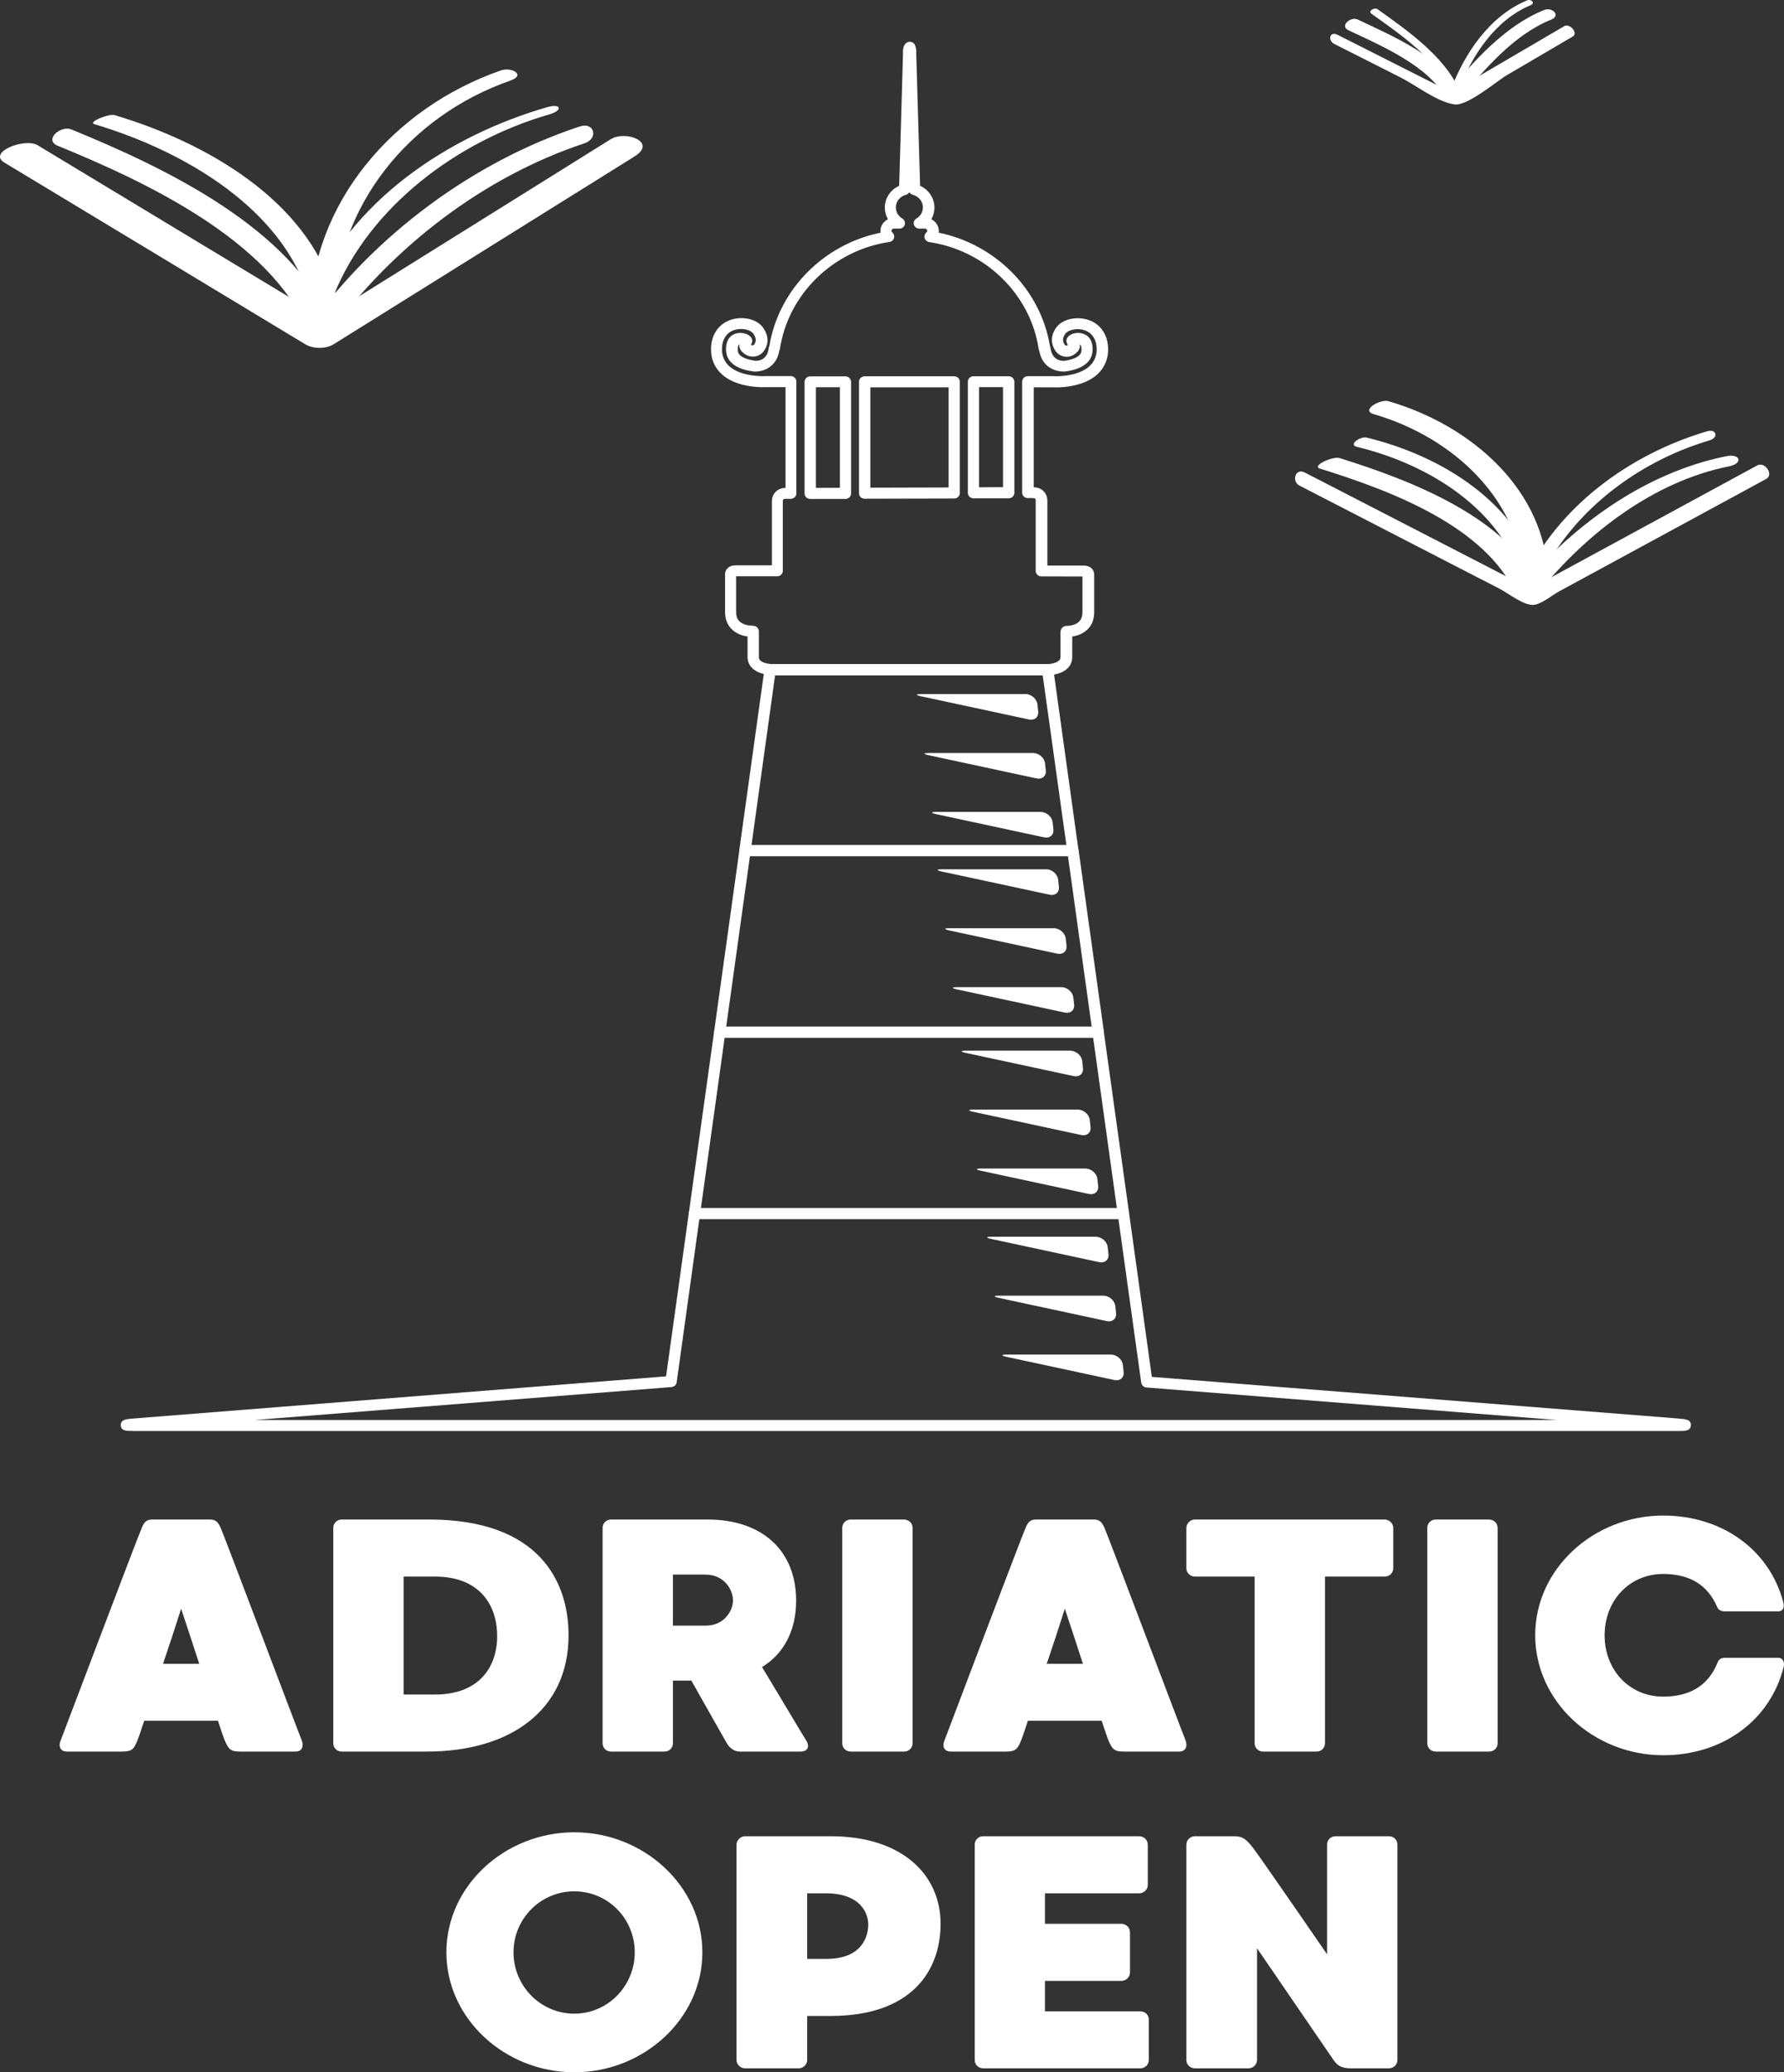 <?xml version="1.0" encoding="UTF-8" standalone="no"?> <!-- Generator: Adobe Illustrator 26.4.1, SVG Export Plug-In . SVG Version: 6.00 Build 0) --> <svg xmlns:inkscape="http://www.inkscape.org/namespaces/inkscape" xmlns:sodipodi="http://sodipodi.sourceforge.net/DTD/sodipodi-0.dtd" xmlns="http://www.w3.org/2000/svg" xmlns:svg="http://www.w3.org/2000/svg" id="Layer_1" x="0px" y="0px" viewBox="0 0 171.435 199.029" xml:space="preserve" sodipodi:docname="Adr_logoWhiteShort.svg" inkscape:version="1.1.1 (3bf5ae0d25, 2021-09-20)" width="171.435" height="199.029"><rect x="0" y="0" width="171.435" height="199.029" fill="#333333" stroke="none"/><defs id="defs275"></defs> <style type="text/css" id="style2"> .st0{fill:#0099DD;} .st1{fill:#283C87;} .st2{fill:#FFFFFF;} .st3{fill:#30A5DE;} .st4{fill:#293A89;} .st5{fill:#ED4136;} .st6{fill:#EB4137;} .st7{fill:#BC2030;} .st8{fill:#BABCBC;} </style> <g id="g270" transform="translate(-208.604,-541.951)" style="fill:#ffffff;fill-opacity:1"> <g id="g166" style="fill:#ffffff;fill-opacity:1"> <path class="st1" d="m 237,710.18 c -0.46,0 -5.35,0 -5.35,0 -0.98,0 -1.12,-0.32 -1.48,-1.15 -0.07,-0.16 -0.3,-0.8 -0.62,-1.81 h -7.09 c -0.33,1.02 -0.56,1.66 -0.62,1.81 -0.33,0.83 -0.49,1.15 -1.48,1.15 0,0 -4.89,0 -5.32,0 -0.56,0 -0.89,-0.41 -0.59,-1.11 0.3,-0.76 7.51,-19.83 7.78,-20.38 0.23,-0.54 0.43,-0.8 1.02,-0.8 h 5.51 c 0.59,0 0.79,0.25 1.05,0.8 0.26,0.54 7.48,19.68 7.78,20.38 0.26,0.7 -0.03,1.11 -0.59,1.11 z m -9.25,-8.43 c -0.56,-1.72 -1.15,-3.53 -1.74,-5.29 -0.56,1.75 -1.15,3.57 -1.74,5.29 z" id="path142" style="fill:#ffffff;fill-opacity:1"></path> <path class="st1" d="m 263.24,699.01 c 0,7.07 -5.45,11.17 -13.65,11.17 -2.69,0 -8.14,0 -8.14,0 -0.46,0 -0.82,-0.35 -0.82,-0.8 v -20.69 c 0,-0.45 0.36,-0.8 0.82,-0.8 0,0 8.3,0 8.4,0 10.63,0.01 13.39,6.02 13.39,11.12 z m -6.86,0.06 c 0,-2.77 -1.51,-5.7 -6,-5.7 -0.66,0 -1.9,0 -2.99,0 v 11.33 c 1.21,0 2.59,0 2.99,0 4.2,0.01 6,-2.57 6,-5.63 z" id="path144" style="fill:#ffffff;fill-opacity:1"></path> <path class="st1" d="m 285.51,710.18 c -0.85,0 -5.81,0 -5.81,0 -0.59,0 -1.02,-0.41 -1.25,-0.8 -0.13,-0.22 -1.94,-3.41 -3.41,-6.02 -0.52,0 -1.15,0 -1.77,0 v 6.02 c 0,0.45 -0.36,0.8 -0.82,0.8 h -5.12 c -0.46,0 -0.82,-0.35 -0.82,-0.8 v -20.69 c 0,-0.45 0.36,-0.8 0.82,-0.8 0,0 9.19,0 9.25,0 5.35,0 8.53,3.06 8.53,7.8 0,2.77 -1.12,5.06 -3.28,6.37 1.57,2.58 4,6.69 4.26,7.07 0.31,0.51 0.21,1.05 -0.58,1.05 z m -9.12,-17 c -0.49,0 -1.77,0 -3.12,0 v 4.9 c 1.48,0 2.85,0 3.18,0 1.74,0 2.59,-1.43 2.59,-2.42 0.01,-0.95 -0.78,-2.48 -2.65,-2.48 z" id="path146" style="fill:#ffffff;fill-opacity:1"></path> <path class="st1" d="m 296.3,688.69 v 20.69 c 0,0.45 -0.36,0.8 -0.82,0.8 h -5.12 c -0.46,0 -0.82,-0.35 -0.82,-0.8 v -20.69 c 0,-0.45 0.36,-0.8 0.82,-0.8 h 5.12 c 0.46,0.01 0.82,0.36 0.82,0.8 z" id="path148" style="fill:#ffffff;fill-opacity:1"></path> <path class="st1" d="m 321.92,710.18 c -0.46,0 -5.35,0 -5.35,0 -0.98,0 -1.12,-0.32 -1.48,-1.15 -0.06,-0.16 -0.29,-0.8 -0.62,-1.81 h -7.09 c -0.33,1.02 -0.56,1.66 -0.62,1.81 -0.33,0.83 -0.49,1.15 -1.48,1.15 0,0 -4.89,0 -5.31,0 -0.56,0 -0.89,-0.41 -0.59,-1.11 0.29,-0.76 7.51,-19.83 7.78,-20.38 0.23,-0.54 0.43,-0.8 1.02,-0.8 h 5.51 c 0.59,0 0.79,0.25 1.05,0.8 0.26,0.54 7.48,19.68 7.78,20.38 0.25,0.7 -0.04,1.11 -0.6,1.11 z m -9.25,-8.43 c -0.56,-1.72 -1.15,-3.53 -1.74,-5.29 -0.56,1.75 -1.15,3.57 -1.74,5.29 z" id="path150" style="fill:#ffffff;fill-opacity:1"></path> <path class="st1" d="m 342.49,688.69 v 3.88 c 0,0.45 -0.36,0.8 -0.82,0.8 h -5.74 v 16.01 c 0,0.45 -0.36,0.8 -0.82,0.8 h -5.12 c -0.46,0 -0.82,-0.35 -0.82,-0.8 v -16.01 h -5.74 c -0.46,0 -0.82,-0.35 -0.82,-0.8 v -3.88 c 0,-0.41 0.36,-0.8 0.82,-0.8 h 18.24 c 0.46,0.01 0.82,0.39 0.82,0.8 z" id="path152" style="fill:#ffffff;fill-opacity:1"></path> <path class="st1" d="m 352.52,688.69 v 20.69 c 0,0.45 -0.36,0.8 -0.82,0.8 h -5.12 c -0.46,0 -0.82,-0.35 -0.82,-0.8 v -20.69 c 0,-0.45 0.36,-0.8 0.82,-0.8 h 5.12 c 0.46,0.01 0.82,0.36 0.82,0.8 z" id="path154" style="fill:#ffffff;fill-opacity:1"></path> <path class="st1" d="m 374.37,701.17 c 1.35,0 4.72,0 5.12,0 0.46,0 0.62,0.45 0.52,0.86 -1.28,5.13 -5.84,8.5 -11.58,8.5 -6.69,0 -12.3,-5.16 -12.3,-11.53 0,-6.37 5.61,-11.49 12.3,-11.49 5.68,0 10.24,3.31 11.55,8.37 0.1,0.41 0,0.83 -0.49,0.83 -0.52,0 -4.07,0 -5.18,0 -0.39,0 -0.62,-0.22 -0.69,-0.41 -0.92,-2.16 -2.69,-3.18 -5.18,-3.18 -3.28,0 -5.64,2.58 -5.64,5.89 0,3.31 2.36,5.89 5.64,5.89 2.53,0 4.33,-1.05 5.22,-3.28 0.09,-0.29 0.35,-0.45 0.71,-0.45 z" id="path156" style="fill:#ffffff;fill-opacity:1"></path> <path class="st1" d="m 276.1,729.46 c 0,6.37 -5.64,11.52 -12.3,11.52 -6.69,0 -12.3,-5.16 -12.3,-11.52 0,-6.37 5.61,-11.53 12.3,-11.53 6.66,0 12.3,5.16 12.3,11.53 z m -6.5,0 c 0,-3.25 -2.59,-5.86 -5.81,-5.86 -3.22,0 -5.84,2.61 -5.84,5.86 0,3.25 2.62,5.89 5.84,5.89 3.22,0 5.81,-2.65 5.81,-5.89 z" id="path158" style="fill:#ffffff;fill-opacity:1"></path> <path class="st1" d="m 298.99,726.72 c 0,4.52 -2.79,8.85 -10.56,8.85 -0.03,0 -1.02,0 -2.26,0 v 4.23 c 0,0.45 -0.39,0.8 -0.82,0.8 h -5.15 c -0.43,0 -0.82,-0.35 -0.82,-0.8 v -20.69 c 0,-0.41 0.39,-0.8 0.82,-0.8 0.36,0 8.17,0 8.23,0 6.82,0 10.56,3.66 10.56,8.41 z m -6.95,0.06 c 0,-0.99 -0.66,-2.99 -4.1,-2.99 -0.3,0 -0.98,0 -1.77,0 v 6.3 c 0.89,0 1.61,0 1.84,0 3.57,0 4.03,-2.32 4.03,-3.31 z" id="path160" style="fill:#ffffff;fill-opacity:1"></path> <path class="st1" d="m 319,735.92 v 3.88 c 0,0.45 -0.36,0.8 -0.82,0.8 h -15.09 c -0.46,0 -0.82,-0.35 -0.82,-0.8 v -20.69 c 0,-0.45 0.36,-0.8 0.82,-0.8 h 14.99 c 0.43,0 0.82,0.35 0.82,0.8 v 3.88 c 0,0.45 -0.39,0.8 -0.82,0.8 h -9.06 v 2.93 h 7.35 c 0.43,0 0.82,0.35 0.82,0.8 v 3.88 c 0,0.45 -0.39,0.8 -0.82,0.8 h -7.35 v 2.93 h 9.15 c 0.47,-0.01 0.83,0.34 0.83,0.79 z" id="path162" style="fill:#ffffff;fill-opacity:1"></path> <path class="st1" d="m 338.42,740.6 c -0.95,0 -1.31,-0.29 -1.67,-0.8 l -7.35,-10.73 v 10.73 c 0,0.45 -0.39,0.8 -0.82,0.8 h -5.15 c -0.46,0 -0.82,-0.35 -0.82,-0.8 v -20.69 c 0,-0.45 0.39,-0.8 0.82,-0.8 h 0.23 3.54 c 0.79,0 1.15,0.25 1.84,1.15 0.69,0.89 7.09,10.19 7.09,10.19 v -10.54 c 0,-0.45 0.36,-0.8 0.82,-0.8 h 5.12 c 0.46,0 0.82,0.35 0.82,0.8 v 20.69 c 0,0.45 -0.36,0.8 -0.82,0.8 -0.01,0 -3.39,0 -3.65,0 z" id="path164" style="fill:#ffffff;fill-opacity:1"></path> </g> <g id="g174" style="fill:#ffffff;fill-opacity:1"> </g> <g id="g192" style="fill:#ffffff;fill-opacity:1"> <g id="g178" style="fill:#ffffff;fill-opacity:1"> <path class="st1" d="m 214.15,555.95 c 8.54,3.49 20.37,9.06 24.1,17.84 0.34,0.79 1.66,0.7 2.13,0.06 5.9,-8.13 14.69,-14.93 24.38,-18.13 1.39,-0.46 0.97,-2.09 -0.45,-1.62 -10.27,3.39 -19.63,10.41 -25.88,19.03 0.71,0.02 1.42,0.04 2.13,0.06 -3.97,-9.34 -15.99,-15.08 -25.1,-18.81 -1.02,-0.42 -2.68,1.01 -1.31,1.57 z" id="path176" style="fill:#ffffff;fill-opacity:1"></path> </g> <g id="g182" style="fill:#ffffff;fill-opacity:1"> <path class="st1" d="m 217.68,553.88 c 8.57,2.55 18.17,8.1 20.7,16.92 0.15,0.53 2.13,-0.1 2.3,-0.5 3.44,-8.52 11.91,-14.83 20.71,-17.36 1.33,-0.38 1.15,-1.08 -0.19,-0.7 -9.59,2.76 -19.01,9.09 -22.8,18.45 0.77,-0.17 1.53,-0.33 2.3,-0.5 -2.58,-9.03 -12.37,-14.6 -21.11,-17.19 -0.54,-0.14 -2.59,0.68 -1.91,0.88 z" id="path180" style="fill:#ffffff;fill-opacity:1"></path> </g> <g id="g186" style="fill:#ffffff;fill-opacity:1"> <path class="st1" d="m 256.72,548.72 c -10.31,3.59 -18.15,12.73 -18.34,23.5 -0.02,0.97 2.3,0.51 2.32,-0.27 0.18,-10.13 7.17,-18.85 16.95,-22.26 1.52,-0.53 0.13,-1.34 -0.93,-0.97 z" id="path184" style="fill:#ffffff;fill-opacity:1"></path> </g> <g id="g190" style="fill:#ffffff;fill-opacity:1"> <path class="st1" d="m 209.03,557.57 c 9.63,5.81 19.27,11.62 28.9,17.44 0.77,0.47 1.99,0.47 2.76,-0.01 9.63,-6.01 19.27,-12.02 28.9,-18.03 2.2,-1.37 -0.87,-2.54 -2.31,-1.64 -9.63,6.01 -19.27,12.02 -28.9,18.03 0.92,0 1.84,-0.01 2.76,-0.01 -9.63,-5.81 -19.27,-11.62 -28.9,-17.44 -1.23,-0.76 -4.87,0.65 -3.21,1.66 z" id="path188" style="fill:#ffffff;fill-opacity:1"></path> </g> </g> <g id="g210" style="fill:#ffffff;fill-opacity:1"> <g id="g196" style="fill:#ffffff;fill-opacity:1"> <path class="st1" d="m 335.45,586.96 c 6.66,2.07 15.9,5.49 18.86,12.12 0.31,0.69 1.89,0.09 2.22,-0.32 4.55,-5.58 10.95,-10.56 18.22,-12.02 1.4,-0.28 1.11,-1.25 -0.27,-0.97 -8,1.61 -15.07,6.88 -20.08,13.02 0.74,-0.11 1.48,-0.21 2.22,-0.32 -3.04,-6.81 -12.49,-10.41 -19.31,-12.53 -0.64,-0.18 -2.73,0.76 -1.86,1.02 z" id="path194" style="fill:#ffffff;fill-opacity:1"></path> </g> <g id="g200" style="fill:#ffffff;fill-opacity:1"> <path class="st1" d="m 339.01,584.87 c 6.97,1.69 14,6.06 15.94,13.08 0.15,0.55 1.32,0.24 1.5,-0.15 3.04,-6.59 9.42,-11.48 16.42,-13.55 0.92,-0.27 0.69,-1.15 -0.24,-0.87 -7.46,2.2 -14.37,7.28 -17.63,14.33 0.5,-0.05 1,-0.1 1.5,-0.15 -2.01,-7.29 -9.33,-11.83 -16.56,-13.58 -0.57,-0.15 -1.83,0.67 -0.93,0.89 z" id="path198" style="fill:#ffffff;fill-opacity:1"></path> </g> <g id="g204" style="fill:#ffffff;fill-opacity:1"> <path class="st1" d="m 340.62,581.73 c 7.68,2.22 14.29,8.38 14.44,16.45 0.01,0.75 2.33,0.3 2.31,-0.6 -0.16,-8.51 -7.34,-14.78 -15.35,-17.1 -0.76,-0.22 -2.72,0.87 -1.4,1.25 z" id="path202" style="fill:#ffffff;fill-opacity:1"></path> </g> <g id="g208" style="fill:#ffffff;fill-opacity:1"> <path class="st1" d="m 333.48,588.59 c 3.98,2.05 7.95,4.1 11.93,6.15 2.44,1.26 4.88,2.51 7.32,3.77 0.81,0.42 2.16,1.51 3.14,1.54 0.76,0.02 1.91,-0.95 2.52,-1.28 2.65,-1.44 5.3,-2.88 7.96,-4.32 3.99,-2.17 7.99,-4.34 11.98,-6.5 0.76,-0.41 -0.12,-1.71 -0.88,-1.29 -7.36,3.99 -14.71,7.99 -22.07,11.98 0.51,-0.28 0.76,0.1 -0.11,-0.35 -0.9,-0.46 -1.79,-0.92 -2.69,-1.38 -2.52,-1.3 -5.05,-2.6 -7.57,-3.9 -3.67,-1.89 -7.34,-3.78 -11.01,-5.67 -0.92,-0.49 -1.31,0.84 -0.52,1.25 z" id="path206" style="fill:#ffffff;fill-opacity:1"></path> </g> </g> <g id="g224" style="fill:#ffffff;fill-opacity:1"> <g id="g214" style="fill:#ffffff;fill-opacity:1"> <path class="st1" d="m 338.19,544.86 c 3,1.41 7.81,3.46 9.31,6.52 0.26,0.53 1.07,0.45 1.42,0.04 2.37,-2.86 5.19,-6.15 8.74,-7.58 0.97,-0.39 0.11,-1.25 -0.69,-0.92 -3.78,1.52 -6.84,5 -9.34,8.03 0.47,0.01 0.95,0.02 1.42,0.04 -1.71,-3.48 -6.56,-5.55 -9.97,-7.16 -0.67,-0.33 -1.78,0.61 -0.89,1.03 z" id="path212" style="fill:#ffffff;fill-opacity:1"></path> </g> <g id="g218" style="fill:#ffffff;fill-opacity:1"> <path class="st1" d="m 340.39,543.27 c 2.74,1.95 6.23,4.33 7.62,7.43 0.13,0.28 0.65,0.23 0.76,-0.05 1.24,-3.31 3.49,-6.77 6.92,-8.2 0.48,-0.2 0.06,-0.63 -0.35,-0.46 -3.6,1.5 -6,5.09 -7.31,8.57 0.25,-0.02 0.5,-0.03 0.76,-0.05 -1.43,-3.18 -5,-5.67 -7.8,-7.67 -0.29,-0.22 -0.96,0.17 -0.6,0.43 z" id="path216" style="fill:#ffffff;fill-opacity:1"></path> </g> <g id="g222" style="fill:#ffffff;fill-opacity:1"> <path class="st1" d="m 336.82,546.17 c 2.14,1.08 4.27,2.16 6.41,3.24 1.43,0.72 3.53,2.37 5.17,2.57 1.25,0.15 4.03,-2.24 5.04,-2.83 2.09,-1.23 4.19,-2.45 6.28,-3.68 0.59,-0.34 -0.28,-1.31 -0.79,-1.01 -3.66,2.14 -7.33,4.29 -10.99,6.43 0.43,-0.25 -0.11,-0.2 -0.99,-0.64 -1.39,-0.7 -2.77,-1.4 -4.16,-2.1 -1.88,-0.95 -3.76,-1.9 -5.64,-2.85 -0.77,-0.4 -0.99,0.54 -0.33,0.87 z" id="path220" style="fill:#ffffff;fill-opacity:1"></path> </g> </g> <g id="g228" style="fill:#ffffff;fill-opacity:1"> <path class="st1" d="m 311.7,624.18 h -31.51 c -0.16,0 -0.31,-0.07 -0.41,-0.18 -0.1,-0.11 -0.15,-0.27 -0.13,-0.42 l 2.42,-17.39 c 0.04,-0.26 0.27,-0.46 0.54,-0.46 h 26.67 c 0.27,0 0.5,0.2 0.54,0.46 l 2.42,17.39 c 0.02,0.15 -0.03,0.3 -0.13,0.42 -0.1,0.12 -0.25,0.18 -0.41,0.18 z m -30.88,-1.06 h 30.26 l -2.28,-16.33 h -25.71 z" id="path226" style="fill:#ffffff;fill-opacity:1"></path> </g> <g id="g232" style="fill:#ffffff;fill-opacity:1"> <path class="st1" d="m 314.13,641.61 h -36.36 c -0.16,0 -0.31,-0.07 -0.41,-0.18 -0.1,-0.11 -0.15,-0.27 -0.13,-0.42 l 2.43,-17.43 c 0.04,-0.26 0.27,-0.46 0.54,-0.46 h 31.51 c 0.27,0 0.5,0.2 0.54,0.46 l 2.43,17.43 c 0.02,0.15 -0.03,0.3 -0.13,0.42 -0.11,0.11 -0.26,0.18 -0.42,0.18 z m -35.74,-1.06 h 35.12 l -2.28,-16.37 h -30.56 z" id="path230" style="fill:#ffffff;fill-opacity:1"></path> </g> <g id="g236" style="fill:#ffffff;fill-opacity:1"> <path class="st1" d="m 316.56,659.03 h -41.22 c -0.16,0 -0.31,-0.07 -0.41,-0.18 -0.1,-0.11 -0.15,-0.27 -0.13,-0.42 l 2.43,-17.42 c 0.04,-0.26 0.27,-0.46 0.54,-0.46 h 36.36 c 0.27,0 0.5,0.2 0.54,0.46 l 2.43,17.42 c 0.02,0.15 -0.03,0.3 -0.13,0.42 -0.1,0.12 -0.25,0.18 -0.41,0.18 z m -40.6,-1.05 h 39.97 l -2.28,-16.37 h -35.41 z" id="path234" style="fill:#ffffff;fill-opacity:1"></path> </g> <g id="g240" style="fill:#ffffff;fill-opacity:1"> <path class="st1" d="M 369.83,679.39 H 221.47 c -0.72,0 -1.24,0 -1.26,-0.55 -0.02,-0.55 0.5,-0.59 1.21,-0.65 l 51.19,-4.05 2.19,-15.71 c 0.04,-0.26 0.27,-0.46 0.54,-0.46 h 41.22 c 0.27,0 0.5,0.2 0.54,0.46 l 2.19,15.76 50.59,4 v 0 c 0.72,0.06 1.24,0.1 1.21,0.65 -0.03,0.55 -0.54,0.55 -1.26,0.55 z m -136.72,-1.06 h 125.08 l -39.42,-3.12 c -0.25,-0.02 -0.46,-0.21 -0.5,-0.46 l -2.19,-15.72 h -40.27 l -2.18,15.68 c -0.03,0.25 -0.24,0.44 -0.5,0.46 z" id="path238" style="fill:#ffffff;fill-opacity:1"></path> </g> <g id="g244" style="fill:#ffffff;fill-opacity:1"> <path class="st1" d="m 282.92,606.8 c -0.23,0 -1.36,-0.04 -2.01,-0.66 -0.31,-0.29 -0.47,-0.67 -0.47,-1.1 v -1.96 c -0.43,-0.06 -1.01,-0.22 -1.47,-0.65 -0.46,-0.42 -0.69,-1 -0.69,-1.71 v -3.54 c -0.02,-0.18 0.03,-0.42 0.2,-0.61 0.13,-0.15 0.37,-0.32 0.82,-0.32 h 3.48 v -6.13 c 0,-0.03 -0.02,-0.55 0.36,-0.93 0.16,-0.17 0.46,-0.37 0.95,-0.38 v -9.68 h -1.85 c -0.01,0 -0.12,0.01 -0.3,0.01 -0.78,0 -2.74,-0.12 -3.98,-1.25 -0.68,-0.62 -1.03,-1.44 -1.03,-2.38 0,-1.39 0.72,-2.46 1.92,-2.85 1.08,-0.35 2.56,-0.12 3.16,0.88 0.17,0.28 0.69,1.13 0,2.12 -0.19,0.27 -0.48,0.46 -0.82,0.52 -0.33,0.06 -0.68,-0.01 -0.96,-0.19 -0.21,-0.14 -0.43,-0.31 -0.53,-0.58 -0.05,-0.13 -0.06,-0.26 -0.04,-0.39 -0.08,0.03 -0.16,0.13 -0.16,0.49 0,0.26 0.07,0.42 0.23,0.57 0.26,0.24 0.78,0.43 1.45,0.52 0.29,0.02 1.16,-0.04 1.3,-1.25 0.01,-0.07 0.03,-0.13 0.06,-0.18 0.89,-5.39 5.21,-9.76 10.68,-10.87 -0.01,-0.05 -0.01,-0.1 -0.01,-0.16 0,-0.49 0.29,-0.92 0.72,-1.13 -0.19,-0.34 -0.3,-0.72 -0.3,-1.12 0,-0.91 0.55,-1.72 1.38,-2.09 l 0.37,-12.76 c -0.01,-0.14 -0.01,-0.46 0.11,-0.71 0.05,-0.11 0.13,-0.21 0.24,-0.28 0.16,-0.1 0.37,-0.12 0.55,-0.03 0.16,0.08 0.26,0.22 0.29,0.38 0.09,0.24 0.09,0.53 0.08,0.69 l 0.37,12.71 c 0.83,0.37 1.38,1.19 1.38,2.09 0,0.4 -0.11,0.79 -0.3,1.12 0.43,0.21 0.72,0.64 0.72,1.13 0,0.05 0,0.1 -0.01,0.16 5.48,1.12 9.81,5.49 10.69,10.9 0.03,0.05 0.05,0.1 0.05,0.16 0.16,1.26 1.12,1.26 1.31,1.25 0.65,-0.09 1.17,-0.27 1.44,-0.52 0.16,-0.15 0.23,-0.31 0.23,-0.57 0,-0.35 -0.08,-0.45 -0.16,-0.49 0.02,0.11 0.02,0.23 -0.03,0.37 -0.09,0.29 -0.33,0.47 -0.52,0.6 -0.28,0.19 -0.62,0.26 -0.96,0.19 -0.34,-0.06 -0.63,-0.25 -0.82,-0.52 -0.32,-0.46 -0.59,-1.2 -0.03,-2.12 0.6,-1 2.08,-1.23 3.16,-0.88 1.2,0.39 1.92,1.46 1.92,2.85 0,0.94 -0.36,1.76 -1.03,2.38 -1.48,1.35 -3.95,1.27 -4.29,1.25 h -1.83 v 9.6 c 0.49,0.01 0.78,0.21 0.95,0.38 0.38,0.38 0.36,0.9 0.36,0.96 v 6.18 h 3.48 c 0.44,0 0.69,0.18 0.82,0.32 0.17,0.2 0.21,0.43 0.2,0.61 v 3.54 c 0,0.7 -0.22,1.27 -0.67,1.69 -0.45,0.42 -1.01,0.59 -1.44,0.66 v 1.97 c 0,0.43 -0.16,0.81 -0.47,1.1 -0.69,0.66 -1.92,0.65 -2.05,0.66 h -26.13 c -0.04,-0.02 -0.06,-0.02 -0.07,-0.02 z m -1.94,-4.74 c 0.14,0 0.28,0.05 0.38,0.15 0.11,0.1 0.17,0.24 0.17,0.39 v 2.45 c 0,0.15 0.04,0.25 0.14,0.34 0.29,0.28 0.98,0.35 1.27,0.36 h 26.15 c 0.24,0 0.97,-0.06 1.28,-0.36 0.1,-0.09 0.14,-0.2 0.14,-0.34 v -2.39 c 0,-0.14 0.06,-0.31 0.16,-0.41 0.1,-0.1 0.25,-0.2 0.39,-0.18 0.09,-0.01 0.8,0 1.22,-0.4 0.23,-0.22 0.34,-0.52 0.34,-0.94 v -3.41 l -3.95,-0.01 c -0.3,0 -0.54,-0.24 -0.54,-0.53 v -6.74 c 0,-0.06 -0.01,-0.16 -0.06,-0.2 -0.04,-0.04 -0.14,-0.05 -0.2,-0.05 h -0.5 c 0,0 0,0 0,0 -0.14,0 -0.28,-0.06 -0.38,-0.15 -0.1,-0.1 -0.16,-0.23 -0.16,-0.37 v -10.66 c 0,-0.29 0.24,-0.53 0.54,-0.53 h 2.4 c 0.01,0 0.02,0 0.04,0 0.03,0 0.12,0.01 0.26,0.01 0.51,0 2.25,-0.07 3.23,-0.97 0.45,-0.41 0.69,-0.97 0.69,-1.61 0,-0.93 -0.43,-1.6 -1.18,-1.85 -0.72,-0.23 -1.6,-0.04 -1.88,0.41 -0.23,0.38 -0.23,0.67 -0.01,0.99 0.04,0.06 0.09,0.07 0.12,0.08 0.03,0.01 0.09,0.01 0.15,-0.03 0.01,-0.01 0.02,-0.01 0.03,-0.02 -0.1,-0.17 -0.14,-0.3 -0.14,-0.42 0,-0.04 0.01,-0.09 0.02,-0.13 0.11,-0.41 0.72,-0.68 1.32,-0.6 0.35,0.05 1.18,0.29 1.18,1.55 0,0.55 -0.19,0.99 -0.57,1.34 -0.45,0.41 -1.14,0.68 -2.07,0.8 -0.83,0.05 -2.2,-0.32 -2.49,-2 -0.03,-0.05 -0.04,-0.1 -0.05,-0.15 -0.79,-5.25 -5.11,-9.48 -10.52,-10.28 -0.21,-0.03 -0.38,-0.18 -0.44,-0.38 -0.06,-0.2 0.01,-0.41 0.17,-0.55 0.04,-0.03 0.08,-0.08 0.08,-0.15 0,-0.12 -0.1,-0.21 -0.22,-0.21 h -0.54 c -0.24,0 -0.46,-0.16 -0.52,-0.38 -0.07,-0.23 0.03,-0.47 0.24,-0.59 0.39,-0.23 0.62,-0.63 0.62,-1.07 0,-0.57 -0.4,-1.06 -0.97,-1.21 -0.14,-0.04 -0.26,-0.13 -0.33,-0.25 -0.07,0.12 -0.19,0.21 -0.33,0.25 -0.57,0.15 -0.97,0.64 -0.97,1.21 0,0.44 0.23,0.83 0.62,1.07 0.21,0.12 0.3,0.37 0.24,0.59 -0.07,0.23 -0.28,0.38 -0.52,0.38 h -0.54 c -0.12,0 -0.22,0.09 -0.22,0.21 0,0.07 0.04,0.12 0.08,0.15 0.16,0.14 0.22,0.35 0.16,0.55 -0.06,0.2 -0.23,0.34 -0.44,0.37 -5.41,0.8 -9.73,5.03 -10.52,10.28 -0.01,0.06 -0.03,0.12 -0.06,0.17 -0.3,1.71 -1.73,2.05 -2.46,1.99 -0.95,-0.12 -1.65,-0.39 -2.09,-0.8 -0.38,-0.35 -0.57,-0.79 -0.57,-1.34 0,-1.27 0.83,-1.51 1.18,-1.55 0.6,-0.08 1.21,0.2 1.32,0.6 0.01,0.04 0.02,0.08 0.02,0.12 0,0.13 -0.04,0.27 -0.13,0.41 0.01,0.01 0.03,0.02 0.04,0.03 0.07,0.05 0.22,0.02 0.27,-0.05 0.22,-0.32 0.21,-0.58 -0.03,-0.99 -0.28,-0.46 -1.15,-0.65 -1.88,-0.41 -0.75,0.24 -1.18,0.92 -1.18,1.85 0,0.64 0.24,1.2 0.69,1.61 0.98,0.9 2.72,0.97 3.23,0.97 0.13,0 0.23,0 0.26,-0.01 h 2.43 c 0.3,0 0.54,0.24 0.54,0.53 v 10.73 c 0,0.29 -0.24,0.53 -0.54,0.53 h -0.5 c -0.06,0 -0.16,0.01 -0.2,0.05 -0.05,0.04 -0.06,0.15 -0.06,0.19 v 6.67 c 0,0.29 -0.24,0.53 -0.54,0.53 h -3.95 v 3.41 c 0,0.42 0.11,0.72 0.35,0.94 0.45,0.42 1.23,0.39 1.24,0.39 0.04,0.02 0.04,0.02 0.05,0.02 z m 5.48,-12.19 c -0.14,0 -0.28,-0.06 -0.38,-0.15 -0.1,-0.1 -0.16,-0.23 -0.16,-0.37 v -10.72 c 0,-0.29 0.24,-0.53 0.54,-0.53 h 3.39 c 0.3,0 0.54,0.24 0.54,0.53 v 10.71 c 0,0.29 -0.24,0.53 -0.54,0.53 h -3.39 c 0,0 0,0 0,0 z m 3.39,-0.54 z m -2.84,-10.19 v 9.67 l 2.3,-0.01 v -9.66 z m 4.68,10.71 c -0.14,0 -0.28,-0.05 -0.38,-0.15 -0.1,-0.1 -0.16,-0.23 -0.16,-0.37 v -10.71 c 0,-0.29 0.24,-0.53 0.54,-0.53 h 8.61 c 0.3,0 0.54,0.24 0.54,0.53 v 10.68 c 0,0.29 -0.24,0.53 -0.54,0.53 l -8.61,0.02 c 0,0 0,0 0,0 z m 8.61,-0.56 z m -8.06,-10.15 v 9.65 l 7.52,-0.02 v -9.62 h -7.52 z m 9.91,10.67 c -0.14,0 -0.28,-0.06 -0.38,-0.15 -0.1,-0.1 -0.16,-0.23 -0.16,-0.37 v -10.67 c 0,-0.29 0.24,-0.53 0.54,-0.53 h 3.39 c 0.3,0 0.54,0.24 0.54,0.53 v 10.66 c 0,0.29 -0.24,0.53 -0.54,0.53 h -3.39 c 0,0 0,0 0,0 z m 3.38,-0.54 z m -2.84,-10.13 v 9.61 l 2.3,-0.01 v -9.61 h -2.3 z" id="path242" style="fill:#ffffff;fill-opacity:1"></path> </g> <path class="st1" d="m 308.3,609.62 c -0.06,-0.55 -0.59,-1.01 -1.16,-1.01 h -9.99 c -0.57,0 -0.59,0.1 -0.02,0.22 l 10.34,2.22 c 0.56,0.12 0.97,-0.23 0.9,-0.79 z" id="path246" style="fill:#ffffff;fill-opacity:1"></path> <path class="st1" d="m 309.03,615.28 c -0.06,-0.55 -0.59,-1.01 -1.16,-1.01 h -9.99 c -0.57,0 -0.59,0.1 -0.02,0.22 l 10.34,2.22 c 0.56,0.12 0.97,-0.23 0.9,-0.79 z" id="path248" style="fill:#ffffff;fill-opacity:1"></path> <path class="st1" d="m 309.76,620.94 c -0.06,-0.55 -0.59,-1.01 -1.16,-1.01 h -9.99 c -0.57,0 -0.59,0.1 -0.02,0.22 l 10.34,2.22 c 0.56,0.12 0.97,-0.23 0.9,-0.79 z" id="path250" style="fill:#ffffff;fill-opacity:1"></path> <path class="st1" d="m 310.29,626.45 c -0.06,-0.55 -0.59,-1.01 -1.16,-1.01 h -9.99 c -0.57,0 -0.59,0.1 -0.02,0.22 l 10.34,2.22 c 0.56,0.12 0.97,-0.23 0.9,-0.79 z" id="path252" style="fill:#ffffff;fill-opacity:1"></path> <path class="st1" d="m 311.02,632.11 c -0.06,-0.55 -0.59,-1.01 -1.16,-1.01 h -9.99 c -0.57,0 -0.59,0.1 -0.02,0.22 l 10.34,2.22 c 0.56,0.12 0.97,-0.23 0.9,-0.79 z" id="path254" style="fill:#ffffff;fill-opacity:1"></path> <path class="st1" d="m 311.75,637.77 c -0.06,-0.55 -0.59,-1.01 -1.16,-1.01 h -9.99 c -0.57,0 -0.59,0.1 -0.02,0.22 l 10.34,2.22 c 0.56,0.12 0.97,-0.23 0.9,-0.79 z" id="path256" style="fill:#ffffff;fill-opacity:1"></path> <path class="st1" d="m 312.6,643.87 c -0.06,-0.55 -0.59,-1.01 -1.16,-1.01 h -9.99 c -0.57,0 -0.59,0.1 -0.02,0.22 l 10.34,2.22 c 0.56,0.12 0.97,-0.23 0.9,-0.79 z" id="path258" style="fill:#ffffff;fill-opacity:1"></path> <path class="st1" d="m 313.33,649.53 c -0.06,-0.55 -0.59,-1.01 -1.16,-1.01 h -9.99 c -0.57,0 -0.59,0.1 -0.02,0.22 l 10.34,2.22 c 0.56,0.12 0.97,-0.23 0.9,-0.79 z" id="path260" style="fill:#ffffff;fill-opacity:1"></path> <path class="st1" d="m 314.06,655.19 c -0.06,-0.55 -0.59,-1.01 -1.16,-1.01 h -9.99 c -0.57,0 -0.59,0.1 -0.02,0.22 l 10.34,2.22 c 0.56,0.12 0.97,-0.23 0.9,-0.79 z" id="path262" style="fill:#ffffff;fill-opacity:1"></path> <path class="st1" d="m 315.05,661.74 c -0.06,-0.55 -0.59,-1.01 -1.16,-1.01 h -9.99 c -0.57,0 -0.59,0.1 -0.02,0.22 l 10.34,2.22 c 0.56,0.12 0.97,-0.23 0.9,-0.79 z" id="path264" style="fill:#ffffff;fill-opacity:1"></path> <path class="st1" d="m 315.78,667.4 c -0.06,-0.55 -0.59,-1.01 -1.16,-1.01 h -9.99 c -0.57,0 -0.59,0.1 -0.02,0.22 l 10.34,2.22 c 0.56,0.12 0.97,-0.23 0.9,-0.79 z" id="path266" style="fill:#ffffff;fill-opacity:1"></path> <path class="st1" d="m 316.51,673.06 c -0.06,-0.55 -0.59,-1.01 -1.16,-1.01 h -9.99 c -0.57,0 -0.59,0.1 -0.02,0.22 l 10.34,2.22 c 0.56,0.12 0.97,-0.23 0.9,-0.79 z" id="path268" style="fill:#ffffff;fill-opacity:1"></path> </g> </svg> 